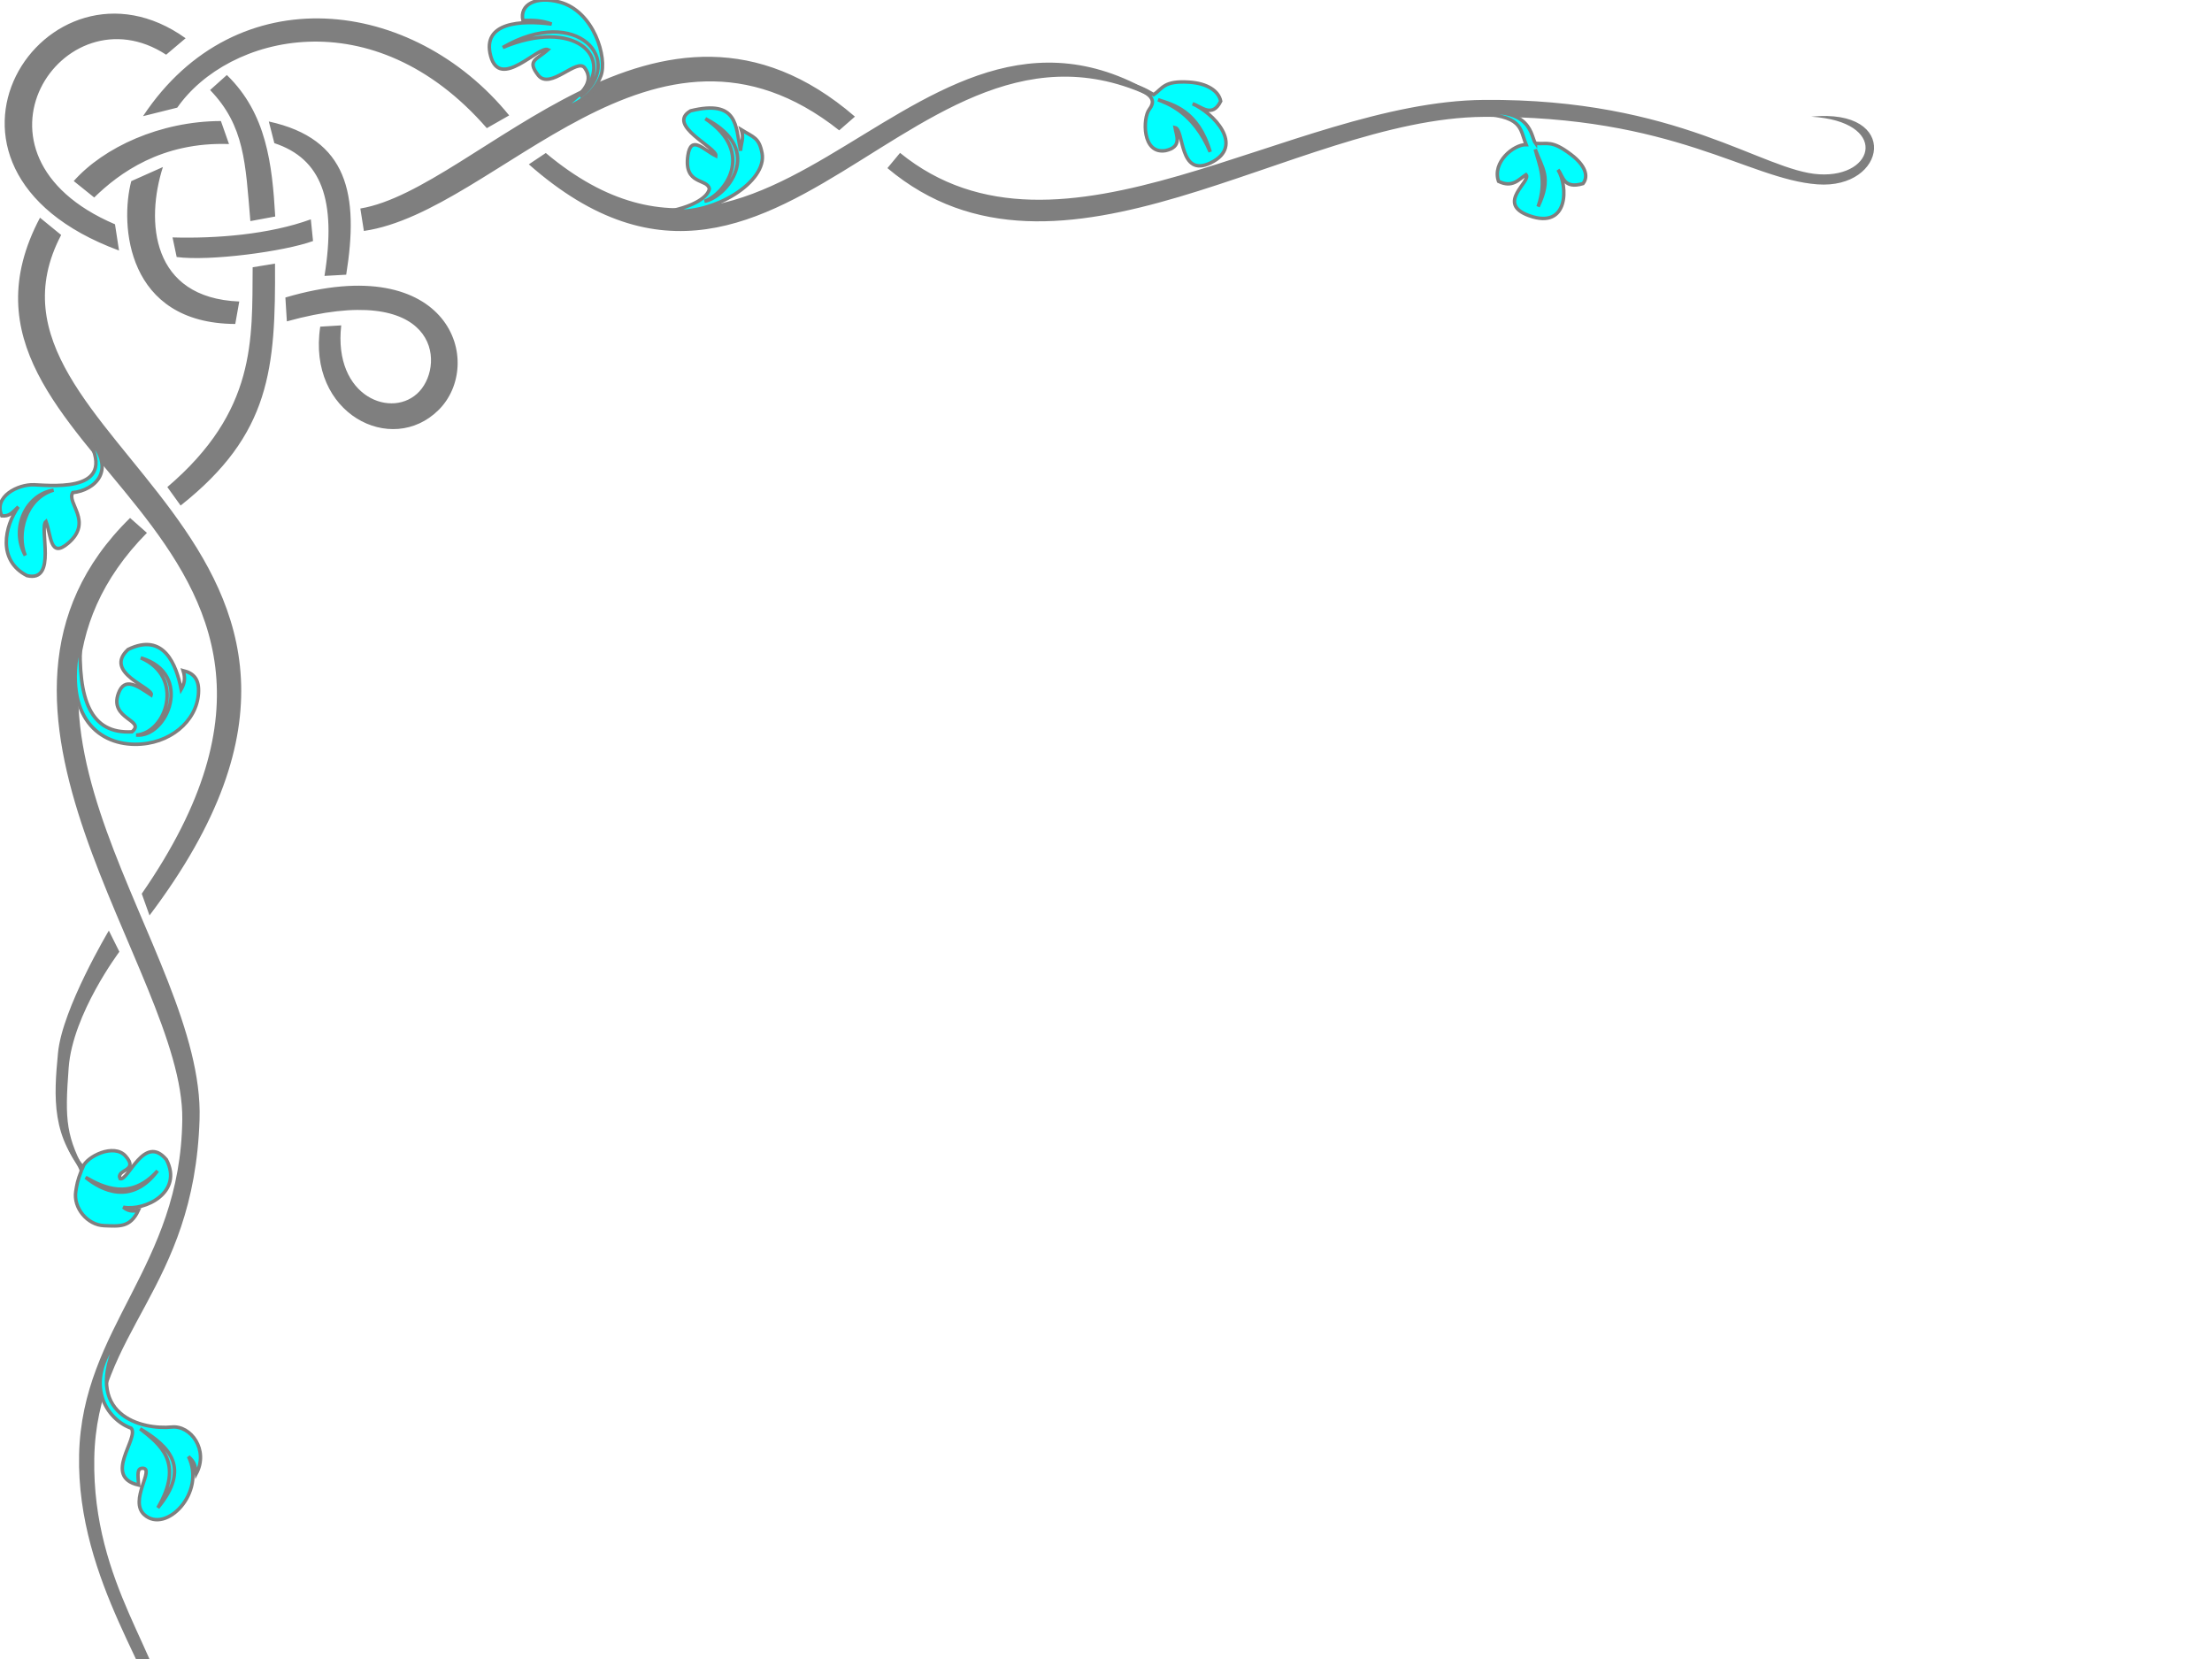 <?xml version="1.0"?><svg width="640" height="480" xmlns="http://www.w3.org/2000/svg">
 <title>A&amp;E Monogram Border</title>

 <g>
  <title>Layer 1</title>
  <g id="layer2" display="inline">
   <path id="path7339" fill="#7f7f7f" fill-rule="evenodd" stroke-miterlimit="4" d="m41.383,33.611l9.906,-2.469c14.625,-20.974 56.67,-31.856 89.563,5.938l6.468,-3.688c-27.791,-34.173 -78.877,-40.622 -105.937,0.219zm-6.945,38.872l-1.166,-7.588c-47.378,-20.217 -14.876,-68.462 14.799,-49.065l5.634,-4.764c-40.196,-28.808 -84.289,37.454 -19.266,61.417zm123.476,-28.216l-4.906,3.281c75.962,66.964 116.156,-66.193 192.562,-12.094c-75.606,-62.424 -116.532,68.433 -187.656,8.812zm-53.656,16.062l1.025,6.492c38.683,-5.578 83.897,-71.582 137.526,-29.106l4.55,-3.974c-56.782,-49.001 -109.154,20.993 -143.101,26.588l0,0zm-38.625,-38.625l-4.844,4.344c9.996,10.387 10.213,21.031 11.651,37.921l7.193,-1.327c-0.886,-15.139 -2.505,-29.798 -14,-40.938l0,0zm12.144,13.447l1.601,6.269c13.614,4.497 18.043,16.404 14.505,38.409l6.284,-0.35c3.714,-23.1 0.57,-39.331 -22.39,-44.328zm-39.798,17.261c-3.335,12.646 -1.367,41.171 30.091,41.323l1.156,-6.5c-25.589,-1.017 -27.094,-23.307 -22.094,-38.906l-9.153,4.083zm-26.409,10.574c-36.963,69.94 103.089,89.264 29.442,195.594l2.246,6.281c82.638,-109.477 -57.003,-136.944 -25.563,-196.875l-6.125,-5l0,0zm78.364,0.471c-11.955,4.37 -27.35,5.606 -40.013,5.236l1.195,5.67c9.536,1.275 31.205,-1.605 39.454,-4.628l-0.636,-6.278zm-16.833,13.872c-0.183,20.983 1.145,41.575 -24.688,63.594l3.844,5.344c26.055,-20.618 27.498,-39.587 27.312,-70.001l-6.469,1.063zm9.469,8.75l0.427,6.898c43.571,-12.032 45.945,12.046 38.355,20.258c-7.591,8.213 -24.995,1.822 -22.625,-19.093l-6.071,0.369c-3.851,25.166 20.611,37.605 34.227,24.126c13.543,-13.406 3.471,-46.657 -44.313,-32.558l0,0zm-44.937,63.781c-55.534,54.36 15.593,130.911 15.109,173.994c-0.481,42.819 -29.028,59.975 -29.855,97.018c-0.829,37.128 23.825,66.107 22.791,77.723c-1.034,11.616 -16.029,12.978 -15.763,-2.406c-3.343,19.484 18.623,18.169 18.22,0.932c-0.402,-17.221 -21.508,-38.523 -20.858,-75.159c0.662,-37.297 28.889,-48.456 30.465,-98.108c1.575,-49.652 -68.151,-116.043 -15.234,-169.681l-4.875,-4.313zm26.283,-114.842c-17.544,0.049 -33.886,7.574 -42.579,17.365l5.921,4.758c7.2,-7.039 19.513,-16.14 39,-15.469l-2.342,-6.655zm462.482,15.416c-16.348,-0.918 -40.681,-21.985 -97.034,-21.53c-56.352,0.455 -122.68,52.935 -168.95,15.331l-3.656,4.406c49.639,41.692 117.539,-14.457 172.606,-14.831c55.068,-0.374 76.368,18.049 96.471,19.53c20.104,1.481 24.17,-22.191 -1.798,-19.585c22.447,1.376 18.709,17.597 2.361,16.679zm-494.906,218.819c0,0 -13.468,22.533 -14.705,35.335c-1.24,12.821 -2.017,24.873 8.628,35.8c-6.337,-11.474 -6.711,-15.965 -5.542,-31.522c1.169,-15.556 14.668,-33.498 14.668,-33.498l-3.049,-6.115z"/>
  </g>
  <g id="layer3" display="inline">
   <g id="g15781">
    <path stroke="#7f7f7f" id="path15756" fill="#00ffff" fill-rule="evenodd" stroke-width="1px" d="m193.998,61.048c6.852,-1.431 10.775,-4.03 11.244,-6.387c-0.496,-3.115 -7.435,-1.013 -6.217,-9.61c0.88,-6.213 4.523,-1.7 8.104,0.058c0.36,-2.443 -14.522,-8.872 -7.315,-13.039c13.73,-3.371 13.046,4.433 14.442,11.532c0.193,-2.332 1.046,-3.623 0.25,-6.047c3.535,2.186 5.129,2.244 5.978,6.756c1.545,8.217 -13.783,17.92 -26.486,16.736z"/>
    <path stroke="#7f7f7f" id="path15758" fill="#00ffff" fill-rule="evenodd" stroke-width="1px" d="m203.846,58.221c5.556,-1.826 15.085,-13.869 0.244,-23.878c17.763,9.172 5.809,22.938 -0.244,23.878z"/>
   </g>
   <g id="g15750">
    <path stroke="#7f7f7f" id="path15748" fill="#00ffff" fill-rule="evenodd" stroke-width="1px" d="m173.872,21.879c-1.87,5.063 -6.718,8.393 -11.545,9.729c5.446,-3.934 9.988,-7.653 6.875,-11.934c-2.205,-3.113 -10.021,6.528 -13.491,2.075c-3.407,-4.372 -0.372,-4.412 2.854,-7.394c-2.759,-1.237 -13.919,11.922 -16.604,1.816c-2.6,-9.788 8.833,-10.341 17.642,-9.21c-2.684,-1.028 -5.14,-1.134 -8.302,-1.038c-1.053,-4.583 3.757,-7.174 10.637,-5.318c9.936,2.68 13.818,16.169 11.934,21.274z"/>
    <path stroke="#7f7f7f" id="path15746" fill="#00ffff" fill-rule="evenodd" stroke-width="1px" d="m167.84,28.02c10.945,-11.926 -2.119,-22.847 -22.369,-14.281c21.621,-12.522 35.766,4.035 22.369,14.281z"/>
   </g>
   <g id="g15770">
    <path stroke="#7f7f7f" id="path15772" fill="#00ffff" fill-rule="evenodd" stroke-width="1px" d="m25.007,126.121c9.38,9.917 2.278,15.777 -3.962,16.408c-1.897,2.983 5.986,8.386 -1.314,14.626c-5.276,4.51 -4.86,-2.064 -6.423,-6.291c-2.086,1.762 3.325,17.758 -5.493,15.686c-8.641,-4.415 -6.48,-14.309 -2.502,-19.918c-1.87,1.799 -2.569,2.777 -4.784,2.626c-2.544,-5.524 4.653,-9.217 9.397,-8.992c6.387,0.303 24.741,2.08 15.081,-14.145z"/>
    <path stroke="#7f7f7f" id="path15776" fill="#00ffff" fill-rule="evenodd" stroke-width="1px" d="m15.501,141.809c-8.229,2.4 -10.743,12.806 -8.183,18.912c-4.36,-7.809 0.198,-17.696 8.183,-18.912z"/>
   </g>
   <g id="g15787">
    <path stroke="#7f7f7f" id="path15789" fill="#00ffff" fill-rule="evenodd" stroke-width="1px" d="m34.265,387.148c-10.569,13.379 -3.176,23.677 3.703,26.076c2.379,2.944 -8.415,14.048 2.145,16.445c-0.278,-3.258 -0.486,-4.897 1.217,-4.856c3.525,0.084 -4.093,9.351 0.426,13.441c6.234,5.64 17.927,-6.408 12.782,-16.816c1.943,1.733 1.895,2.767 2.246,4.953c3.666,-6.848 -1.573,-14.057 -7.088,-13.503c-8.439,0.846 -26.41,-3.236 -15.431,-25.74z"/>
    <path stroke="#7f7f7f" id="path15791" fill="#00ffff" fill-rule="evenodd" stroke-width="1px" d="m40.546,413.392c5.686,4.455 12.829,9.696 5.127,22.855c9.534,-11.553 3.402,-17.739 -5.127,-22.855z"/>
   </g>
   <g id="g15793">
    <path stroke="#7f7f7f" id="path15795" fill="#00ffff" fill-rule="evenodd" stroke-width="1px" d="m333.814,27.386c-2.84,-1.641 -4.143,-2.286 -8.222,-3.364c4.246,2.181 10.111,3.49 6.919,7.652c-1.873,2.443 -2.136,13.026 4.715,11.901c4.918,-1.072 3.109,-4.4 2.752,-6.662c2.695,0.612 1.092,14.672 10.315,10.195c10.105,-4.906 0.529,-14.6 -5.232,-17.075c2.513,0.74 5.655,4.24 8.128,-0.753c-0.588,-2.943 -3.83,-5.177 -9.197,-5.516c-7.284,-0.461 -7.565,1.816 -10.178,3.622z"/>
    <path stroke="#7f7f7f" id="path15797" fill="#00ffff" fill-rule="evenodd" stroke-width="1px" d="m335.053,28.859c2.698,1.058 10.253,3.612 15.091,15.082c-3.525,-12.016 -10.789,-13.667 -15.091,-15.082z"/>
   </g>
   <g id="g15799">
    <path stroke="#7f7f7f" id="path15801" fill="#00ffff" fill-rule="evenodd" stroke-width="1px" d="m444.266,41.48c-1.446,-1.909 -0.722,-10.829 -17.891,-8.686c14.472,0.527 13.241,4.322 15.19,9.054c-3.567,-0.066 -9.919,5.06 -7.986,10.62c4.007,1.952 5.802,-0.519 7.946,-1.942c1.761,1.853 -9.015,8.328 0.943,11.885c11.481,4.101 11.215,-8.623 8.311,-13.296c1.518,1.831 1.514,5.693 7.231,4.002c1.69,-2.12 0.677,-5.263 -3.48,-8.416c-5.641,-4.279 -6.785,-2.89 -10.264,-3.222z"/>
    <path stroke="#7f7f7f" id="path15803" fill="#00ffff" fill-rule="evenodd" stroke-width="1px" d="m444.197,43.212c1.11,4.523 3.484,8.861 0.824,16.569c4.054,-8.448 1.143,-11.154 -0.824,-16.569z"/>
   </g>
   <g id="g15805">
    <path stroke="#7f7f7f" id="path15807" fill="#00ffff" fill-rule="evenodd" stroke-width="1px" d="m23.26,184.648c-0.74,17.969 2.944,27.754 14.929,27.086c4.11,-3.422 -6.72,-3.606 -3.914,-11.146c1.8,-4.838 5.444,-2.16 9.486,0.519c0.821,-2.135 -14.061,-6.415 -6.7,-13.192c10.352,-5.06 13.967,4.433 15.363,11.532c0.807,-1.411 1.353,-3.009 0.557,-5.433c3.228,0.804 4.701,2.633 4.443,6.603c-0.526,8.097 -8.357,14.797 -18.381,14.731c-11.228,-0.074 -21.153,-8.922 -15.782,-30.7z"/>
    <path stroke="#7f7f7f" id="path15809" fill="#00ffff" fill-rule="evenodd" stroke-width="1px" d="m39.404,212.684c8.825,-0.647 14.114,-16.912 1.319,-22.343c15.347,4.491 7.77,23.166 -1.319,22.343z"/>
   </g>
   <g id="g15811">
    <path stroke="#7f7f7f" id="path15813" fill="#00ffff" fill-rule="evenodd" stroke-width="1px" d="m19.763,331.091c1.778,3.289 2.491,4.645 4.183,6.609c1.157,-3.116 9.007,-6.984 12.365,-3.236c4.039,4.509 -2.856,3.773 -1.565,6.569c2.333,0.827 6.965,-13.233 13.404,-5.504c4.904,9.423 -6.168,14.951 -12.482,13.746c1.335,1.109 2.444,1.271 4.36,0.931c-2.344,5.026 -5.521,4.569 -9.9,4.413c-4.864,-0.174 -8.943,-5.157 -8.202,-9.887c0.29,-1.85 0.454,-3.042 1.605,-5.984c-0.232,-1.636 -2.551,-3.949 -3.768,-7.657z"/>
    <path stroke="#7f7f7f" id="path15815" fill="#00ffff" fill-rule="evenodd" stroke-width="1px" d="m24.777,340.644c4.931,2.86 13.056,6.836 20.805,-1.887c-7.574,10.089 -16.246,5.607 -20.805,1.887z"/>
   </g>
  </g>
 </g>
</svg>